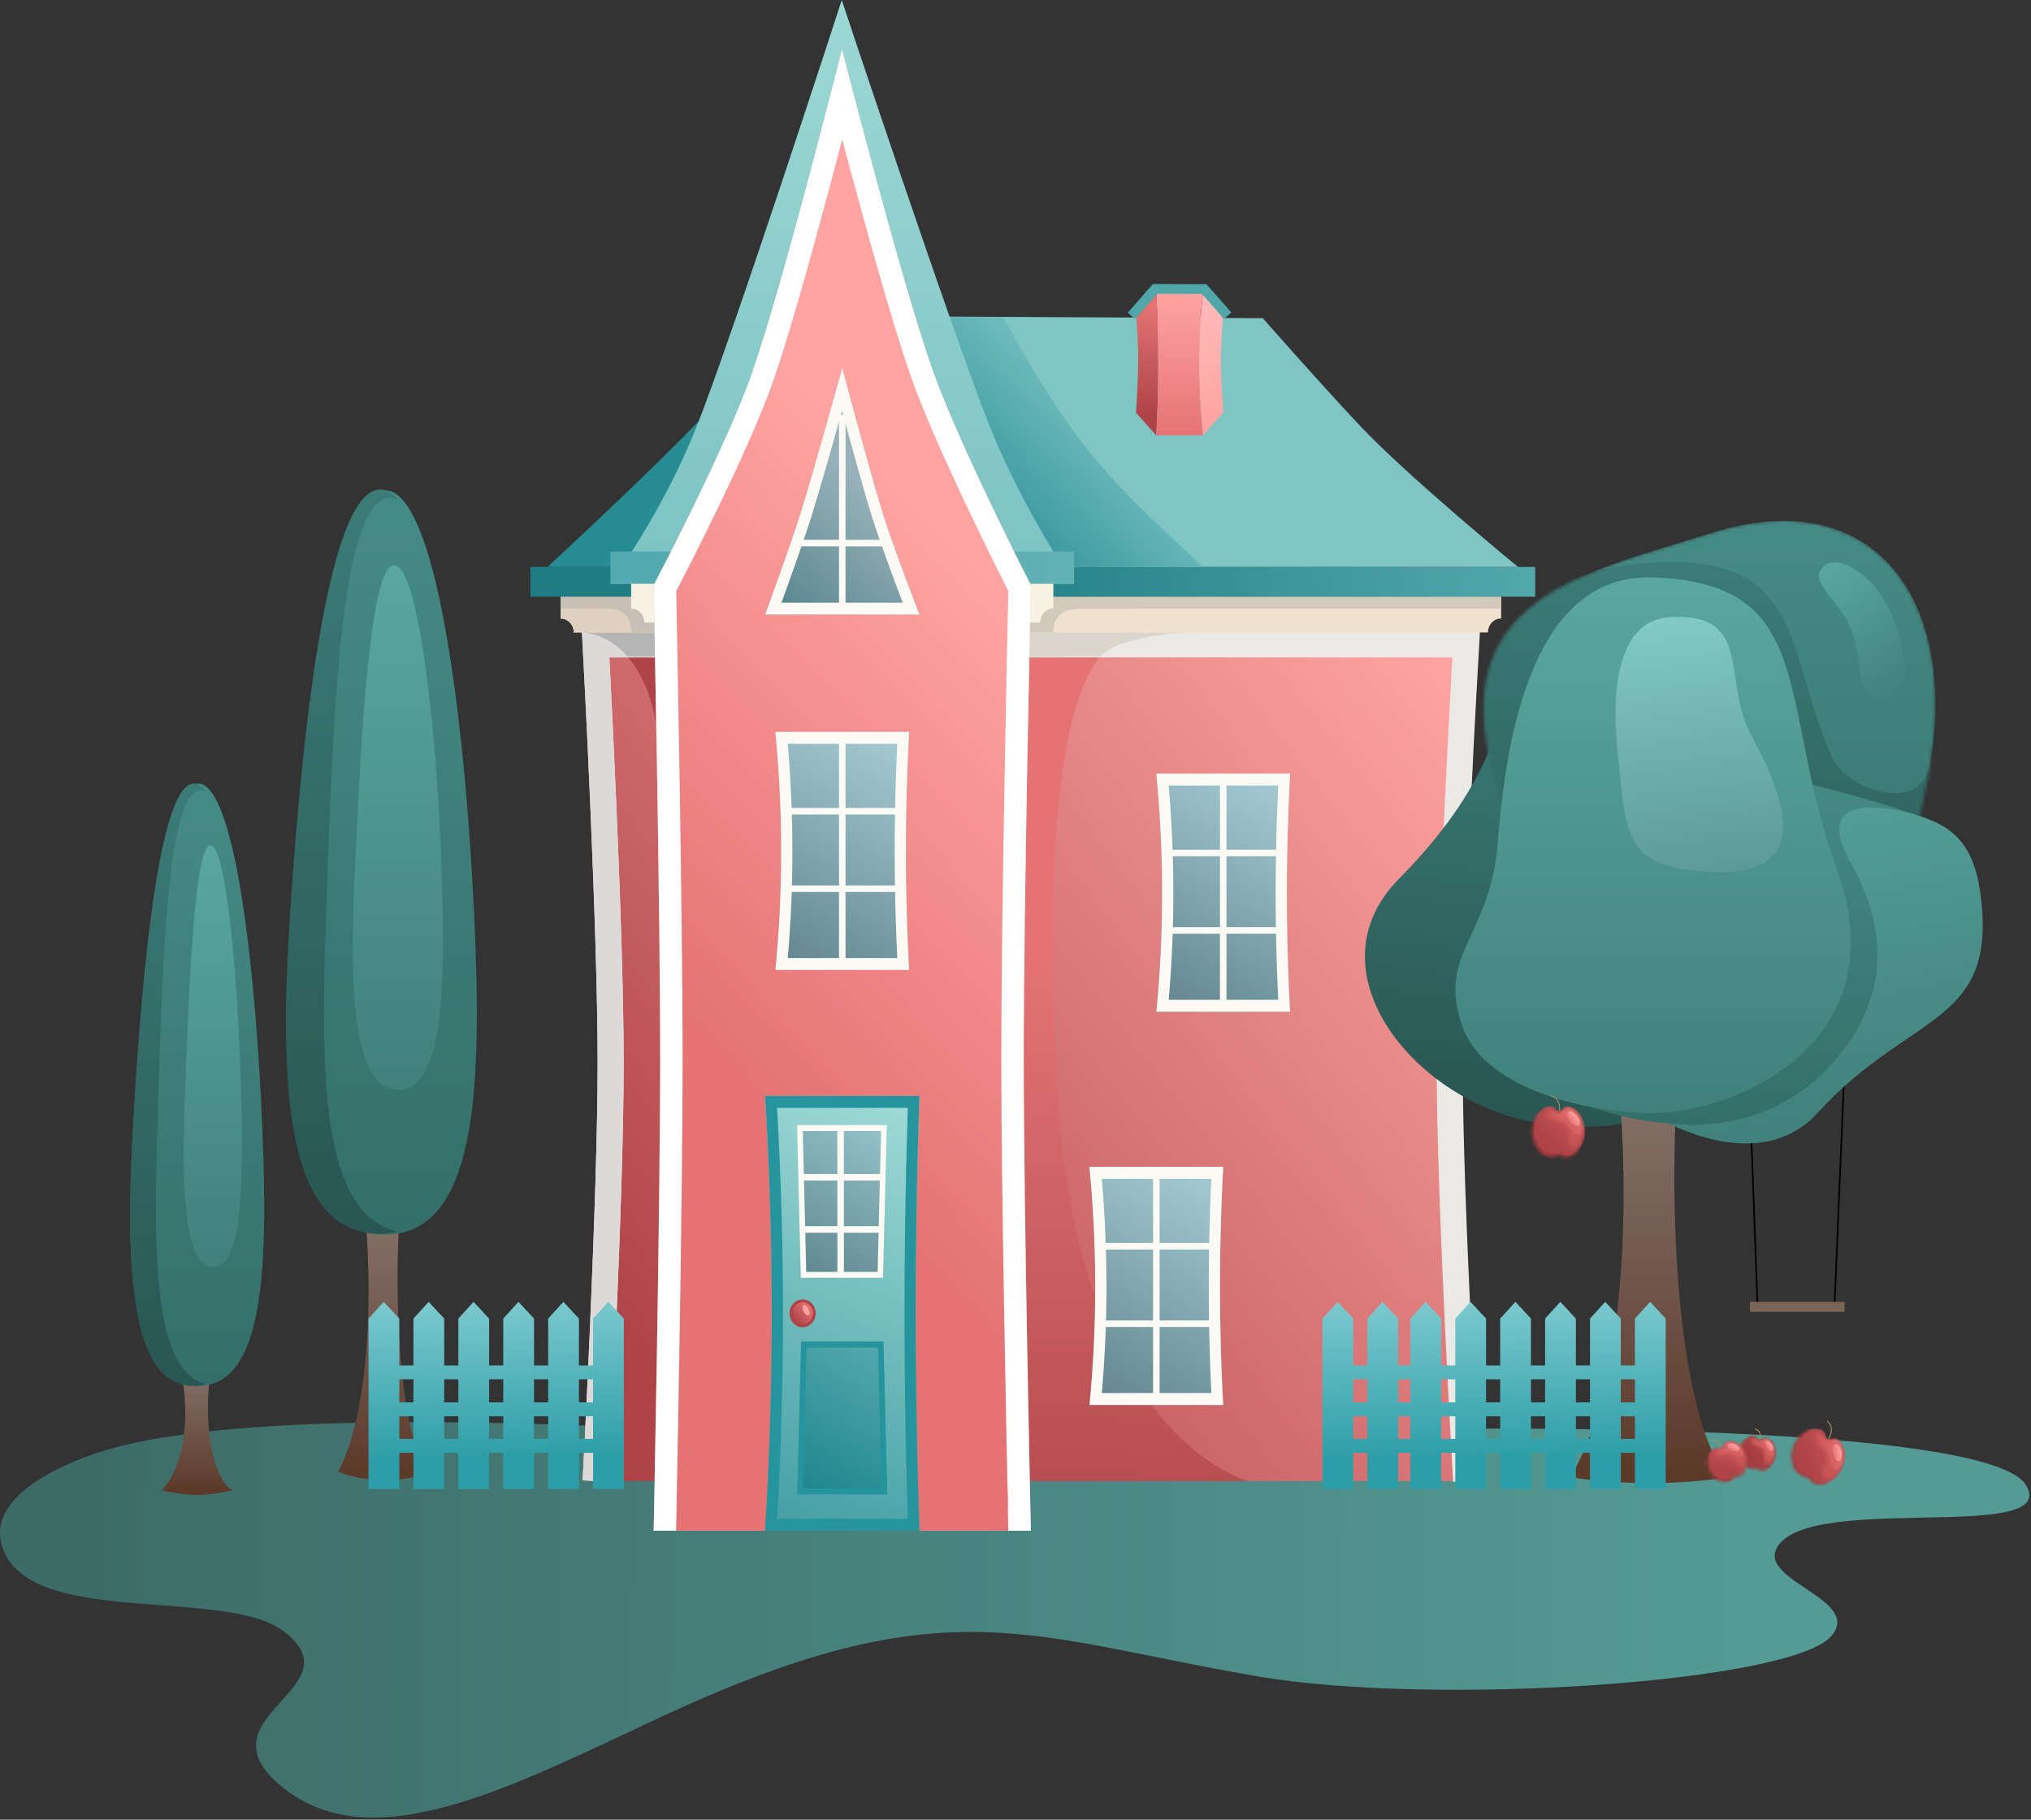 <svg width="624" height="559" fill="none" xmlns="http://www.w3.org/2000/svg"><rect width="100%" height="100%" fill="#333333" stroke="none"/><path fill-rule="evenodd" clip-rule="evenodd" d="M203.998 527.032c-45.933 21.296-90.176 45.453-118.3 21.101-24.409-21.131 24.405-29.723 1.352-47.059-17.615-13.241-74.235-1.659-85.319-23.443-9.273-18.227 21.202-29.46 32.205-32.548 49.975-14.016 165.354-6.206 211.046-4.271 47.29 2.001 119.127 2.184 158.185-.653 29.336-2.13 207.137-4.07 219.273 16.042 11.065 18.342-68.995 1.727-76.793 19.874-4.199 9.769 26.546 15.584 16.99 26.549-12.455 14.303-121.842 21.565-175.693 12.442-71.062-12.027-95.695-28.484-182.946 11.966z" fill="url(#a)"/><path fill-rule="evenodd" clip-rule="evenodd" d="M183 194.293h267.467s-5.078 86.896-5.078 130.346c0 43.446 5.078 130.343 5.078 130.343H183s4.619-86.897 4.619-130.343c0-43.45-4.619-130.346-4.619-130.346z" fill="url(#b)"/><path fill-rule="evenodd" clip-rule="evenodd" d="M207.72 194.293h155.402s-19.007-.005-25.189 7.468c-9.291 11.23-17.688 44.86-13.257 131.041 5.582 108.577 58.744 122.18 58.744 122.18h-175.7s14.833-96.318 14.833-139.767c0-43.448-14.833-120.922-14.833-120.922z" fill="url(#c)"/><path fill-rule="evenodd" clip-rule="evenodd" d="M202.361 232.851c0 .042 24.481-16.476 24.481-16.476l.045-14.57s-16.596-7.351-43.888-7.512c-.929-.005 19.144 5.24 19.362 38.558z" fill="#AF4448"/><path d="M183 454.982s4.619-85.677 4.619-128.513c0-42.839-4.619-128.515-4.619-128.515h267.467s-5.078 85.676-5.078 128.515c0 42.836 5.078 128.513 5.078 128.513" stroke="#EAE9E6" stroke-width="8" stroke-miterlimit="100"/><path d="M183 454.982s4.619-85.677 4.619-128.513c0-42.839-4.619-128.515-4.619-128.515h143.363" stroke="#DDD9D9" stroke-width="8" stroke-miterlimit="100"/><path fill-rule="evenodd" clip-rule="evenodd" d="M192.819 201.677c.014.017 26.44-.053 26.44-.053l.046-7.331s-33.889-.161-40.121 0c-.928.024 7.02-.207 13.635 7.384z" fill="#B5B5B5"/><path fill-rule="evenodd" clip-rule="evenodd" d="M338.067 201.624h-32.104l-.046-7.331h62.186s-22.485-.208-30.036 7.331z" fill="#DAD6CB"/><path fill-rule="evenodd" clip-rule="evenodd" d="M172.261 183.31h288.951v6.689c-2.234 0-4.045 1.923-4.045 4.294H176.285a4.423 4.423 0 0 0-1.177-3.02c-.757-.801-1.778-1.251-2.847-1.251v-6.712z" fill="#F0E1CE"/><path fill-rule="evenodd" clip-rule="evenodd" d="M172.257 183.31h54.297v6.689a3.931 3.931 0 0 0-2.86 1.258 4.429 4.429 0 0 0-1.185 3.036h-46.228a4.41 4.41 0 0 0-1.178-3.02 3.912 3.912 0 0 0-2.846-1.251v-6.712z" fill="#DED1C0"/><path fill-rule="evenodd" clip-rule="evenodd" d="M316.128 183.31h145.084v3.661s-126.497.013-129.344.024c-9.206.034-8.235 7.298-8.235 7.298h-7.667l.162-10.983z" fill="#D2C9BD"/><path fill-rule="evenodd" clip-rule="evenodd" d="M172.255 183.31h31.229l-.254 10.983h-9.309s.537-7.236-6.512-7.275c-.753-.005-15.154-.047-15.154-.047v-3.661z" fill="#C8C0B5"/><path d="M162.955 174.157h308.712v9.153H162.955v-9.153z" fill="url(#d)"/><path fill-rule="evenodd" clip-rule="evenodd" d="m387.966 97.746-143.408-.7c-11.785 12.904-22.317 24.336-29.036 31.432-15.188 16.038-47.289 45.679-47.289 45.679h298.151s-33.37-27.332-48.481-43.294c-6.934-7.321-17.829-19.444-29.937-33.117z" fill="url(#e)"/><path fill-rule="evenodd" clip-rule="evenodd" d="m308.275 97.37-54.912.303-21.893 76.484h138.028c-5.957-6.007-24.432-21.602-37.326-38.555-12.9-16.959-23.897-38.232-23.897-38.232z" fill="url(#f)"/><path fill-rule="evenodd" clip-rule="evenodd" d="M187.492 179.345s16.172-22.152 26.367-47.861C225.714 101.594 258.619 0 258.619 0s33.531 100.949 45.42 130.84c10.168 25.565 25.916 48.505 25.916 48.505" fill="url(#g)"/><path d="M187.545 169.434h142.464v9.911H187.545v-9.911z" fill="url(#h)"/><path fill-rule="evenodd" clip-rule="evenodd" d="m355.253 89.682-6.163 6.977c.301 4.458.622 10.109.622 13.997 0 4.146-.365 10.969-.682 16.124l6.186 6.962h.037l.504-11.499c.163-11.098.168-10.922-.005-22.038l-.499-10.523z" fill="url(#i)"/><path fill-rule="evenodd" clip-rule="evenodd" d="M369.621 89.717a201.38 201.38 0 0 0 .004 44.026h.004l6.195-6.992c-.333-5.161-.714-11.982-.714-16.123 0-3.876.334-9.496.649-13.94l-6.138-6.971z" fill="url(#j)"/><path fill-rule="evenodd" clip-rule="evenodd" d="M355.745 100.205c.174 11.115.174 10.939.006 22.037l-.503 11.499h14.372a201.618 201.618 0 0 1-.006-44.025l-.035-.044h-14.325l-.006.01.497 10.523z" fill="url(#k)"/><path d="m376.207 95.854-6.22-7.06-15.108-.035-6.266 7.148" stroke="#50A7AA" stroke-width="3" stroke-miterlimit="100" stroke-linecap="square"/><path fill-rule="evenodd" clip-rule="evenodd" d="M193.922 179.345h129.71v7.6a3.933 3.933 0 0 0-2.861 1.258 4.432 4.432 0 0 0-1.184 3.036H197.945c0-2.359-1.801-4.272-4.023-4.272v-7.622z" fill="#F8F2E5"/><path fill-rule="evenodd" clip-rule="evenodd" d="M200.821 179.767s21.89-41.475 30.187-65.066c9.644-27.428 27.684-99.503 27.684-99.503s18.034 70.694 27.708 98.122c8.273 23.459 30.333 66.447 30.333 66.447s-2.201 96.824-2.201 145.237c0 48.409 2.201 145.234 2.201 145.234H200.821s2.002-96.825 2.002-145.234c0-48.413-2.002-145.237-2.002-145.237z" fill="url(#l)"/><path fill-rule="evenodd" clip-rule="evenodd" d="M200.821 179.767s21.89-41.475 30.187-65.066c9.644-27.428 27.684-99.503 27.684-99.503s18.034 70.694 27.708 98.122c8.273 23.459 30.333 66.447 30.333 66.447s-2.201 96.824-2.201 145.237c0 48.409 2.201 145.234 2.201 145.234H200.821s2.002-96.825 2.002-145.234c0-48.413-2.002-145.237-2.002-145.237zm57.933-136.964c6.174 23.214 15.246 56.246 21.185 73.084 7.394 20.967 25.636 57.328 29.855 65.652-.31 13.922-2.16 99.045-2.16 143.465 0 40.336 1.525 114.242 2.04 137.912H207.865c.468-23.649 1.856-97.57 1.856-137.912 0-44.376-1.68-129.381-1.964-143.413 4.271-8.206 22.312-43.282 29.714-64.329 5.958-16.946 15.106-50.816 21.283-74.46z" fill="#fff"/><path fill-rule="evenodd" clip-rule="evenodd" d="m207.976 458.081 101.543-2.008.259 14.163H207.716l.26-12.155z" fill="#E57373"/><path fill-rule="evenodd" clip-rule="evenodd" d="M235.067 336.685h47.422a1957.572 1957.572 0 0 0 0 133.552h-47.422c2.713-44.076 2.733-88.59 0-133.552z" fill="url(#m)"/><path fill-rule="evenodd" clip-rule="evenodd" d="M235.067 336.685h47.422a1957.572 1957.572 0 0 0 0 133.552h-47.422c2.713-44.076 2.733-88.59 0-133.552zm3.675 3.661h40.178a1954.642 1954.642 0 0 0 0 126.23h-40.178c2.415-41.683 2.435-83.756 0-126.23z" fill="#25949C"/><path fill-rule="evenodd" clip-rule="evenodd" d="M244.875 345.62h27.595l-1.151 46.936h-25.293l-1.151-46.936z" fill="url(#n)"/><path fill-rule="evenodd" clip-rule="evenodd" d="M244.875 345.62h27.595l-1.151 46.936h-25.293l-1.151-46.936zm25.825 1.831-1.057 43.273h-21.941l-1.057-43.273H270.7z" fill="#FCFAF5"/><path d="M270.632 361.657h-23.338M269.259 377.686h-21.965M258.277 347.086V390.8" stroke="#FCFAF5" stroke-width="2" stroke-miterlimit="100" stroke-linecap="square"/><path fill-rule="evenodd" clip-rule="evenodd" d="M272.577 459.068h-27.594l1.15-46.936h25.293l1.151 46.936z" fill="url(#o)"/><path fill-rule="evenodd" clip-rule="evenodd" d="M272.577 459.068h-27.594l1.15-46.936h25.293l1.151 46.936zm-2.827-45.104 1.057 43.274h-24.054l1.056-43.274h21.941z" fill="#25949C"/><path d="M246.601 407.732c-2.223 0-4.024-1.912-4.024-4.271s1.801-4.272 4.024-4.272c2.222 0 4.024 1.913 4.024 4.272s-1.802 4.271-4.024 4.271z" fill="#AF4448"/><path d="M246.601 406.817c-1.746 0-3.162-1.503-3.162-3.356 0-1.854 1.416-3.357 3.162-3.357s3.162 1.503 3.162 3.357c0 1.853-1.416 3.356-3.162 3.356z" fill="url(#p)"/><path d="M248.442 404.062c-.4.229-1.072-.273-1.502-1.12-.43-.847-.454-1.719-.055-1.947.4-.229 1.072.273 1.502 1.12.43.847.454 1.719.055 1.947z" fill="#FFA4A2"/><path fill-rule="evenodd" clip-rule="evenodd" d="M238.226 224.835h41.099a677.524 677.524 0 0 0 0 73.143h-41.099c2.352-24.139 2.369-48.518 0-73.143z" fill="url(#q)"/><path fill-rule="evenodd" clip-rule="evenodd" d="M238.226 224.835h41.099a677.524 677.524 0 0 0 0 73.143h-41.099c2.352-24.139 2.369-48.518 0-73.143zm3.8 3.661h33.66a679.033 679.033 0 0 0 0 65.821h-33.66c1.892-21.749 1.897-43.688 0-65.821z" fill="#FCFAF5"/><path d="M276.375 249.211h-34.493M276.375 273.009h-34.493M258.778 226.634v69.562" stroke="#FCFAF5" stroke-width="2" stroke-miterlimit="100" stroke-linecap="square"/><path fill-rule="evenodd" clip-rule="evenodd" d="M334.721 358.468h41.099a677.524 677.524 0 0 0 0 73.143h-41.099c2.351-24.139 2.369-48.519 0-73.143z" fill="url(#r)"/><path fill-rule="evenodd" clip-rule="evenodd" d="M334.721 358.468h41.099a677.524 677.524 0 0 0 0 73.143h-41.099c2.351-24.139 2.369-48.519 0-73.143zm3.8 3.661h33.66a679.033 679.033 0 0 0 0 65.821h-33.66c1.891-21.749 1.897-43.688 0-65.821z" fill="#FCFAF5"/><path d="M372.87 382.844h-34.493M372.87 406.642h-34.493M355.273 360.267v69.562" stroke="#FCFAF5" stroke-width="2" stroke-miterlimit="100" stroke-linecap="square"/><path fill-rule="evenodd" clip-rule="evenodd" d="M355.271 237.657h41.098a678.057 678.057 0 0 0 0 73.144h-41.098c2.351-24.14 2.368-48.519 0-73.144z" fill="url(#s)"/><path fill-rule="evenodd" clip-rule="evenodd" d="M355.271 237.657h41.098a678.057 678.057 0 0 0 0 73.144h-41.098c2.351-24.14 2.368-48.519 0-73.144zm3.8 3.661h33.659a679.692 679.692 0 0 0 0 65.822h-33.659c1.891-21.749 1.897-43.688 0-65.822z" fill="#FCFAF5"/><path d="M393.42 262.033h-34.493M393.42 285.831h-34.493M375.823 239.456v69.562" stroke="#FCFAF5" stroke-width="2" stroke-miterlimit="100" stroke-linecap="square"/><path fill-rule="evenodd" clip-rule="evenodd" d="M258.779 113.138s-8.749 31.572-12.699 44.183c-3.288 10.494-11.015 31.481-11.015 31.481h47.423s-7.888-20.276-11.228-30.946c-3.955-12.611-12.481-44.718-12.481-44.718z" fill="url(#t)"/><path fill-rule="evenodd" clip-rule="evenodd" d="M258.779 113.138s-8.749 31.572-12.699 44.183c-3.288 10.494-11.015 31.481-11.015 31.481h47.423s-7.888-20.276-11.228-30.946c-3.955-12.611-12.481-44.718-12.481-44.718zm-.063 13.098c2.846 10.5 6.887 25.171 9.267 32.776 2.323 7.395 6.801 19.371 9.377 26.129h-37.264c2.506-6.903 6.961-19.331 9.255-26.664 2.369-7.56 6.456-21.915 9.365-32.241z" fill="#FCFAF5"/><path d="M271.425 166.835H246.13M258.778 128.393v57.358" stroke="#FCFAF5" stroke-width="2" stroke-miterlimit="100" stroke-linecap="square"/><path fill-rule="evenodd" clip-rule="evenodd" d="M111.992 370.4h10.841c-2.703 46.891 3.135 76.723 9.144 81.664 0 0-4.149 2.582-13.758 2.582-9.61 0-14.345-2.582-14.345-2.582 8.02-14.509 11.409-46.769 8.118-81.664z" fill="url(#u)"/><path fill-rule="evenodd" clip-rule="evenodd" d="M118.357 150.646c-15.189 0-23.53 66.785-27.71 130.699-3.53 53.921-1.075 97.933 27.52 97.933 28.175 0 30.055-43.949 27.525-97.933-3.018-64.323-12.147-130.699-27.335-130.699z" fill="url(#v)"/><path fill-rule="evenodd" clip-rule="evenodd" d="M121.117 173.687c-7.368 0-10.092 50.296-12.12 94.068-1.712 36.929-.521 67.071 13.35 67.071 13.668 0 14.58-30.099 13.353-67.071-1.464-44.052-7.214-94.068-14.583-94.068z" fill="url(#w)"/><path fill-rule="evenodd" clip-rule="evenodd" d="M122.367 153.555c-1.747-2.077-3.61-3.183-5.57-3.183-15.189 0-23.53 66.786-27.71 130.699-3.53 53.922-1.075 97.933 27.52 97.933 1.96 0 3.794-.213 5.507-.646-23.317-5.527-23.73-47.034-21.931-97.287 2.178-60.82 4.213-135.414 22.184-127.516z" fill="url(#x)"/><path fill-rule="evenodd" clip-rule="evenodd" d="M55.953 422.857h8.473c-2.113 20.081 2.45 32.856 7.147 34.972 0 0-6.66 1.457-10.983 1.457-4.322 0-10.982-1.457-10.982-1.457 6.268-6.213 8.917-20.028 6.345-34.972z" fill="url(#y)"/><path fill-rule="evenodd" clip-rule="evenodd" d="M60.88 240.715c-10.953 0-16.969 54.057-19.983 105.789-2.546 43.645-.775 79.268 19.847 79.268 20.32 0 21.675-35.572 19.851-79.268-2.177-52.063-8.76-105.789-19.714-105.789z" fill="url(#z)"/><path fill-rule="evenodd" clip-rule="evenodd" d="M64.67 259.657c-4.747 0-6.503 40.479-7.809 75.707-1.103 29.721-.336 53.979 8.6 53.979 8.806 0 9.393-24.224 8.603-53.979-.943-35.453-4.648-75.707-9.395-75.707z" fill="url(#A)"/><path fill-rule="evenodd" clip-rule="evenodd" d="M63.336 243.291c-1.181-1.681-2.44-2.576-3.765-2.576-10.267 0-15.905 54.057-18.73 105.789-2.386 43.645-.727 79.268 18.601 79.268 1.325 0 2.565-.173 3.723-.524-15.761-4.473-16.041-38.069-14.825-78.744 1.473-49.229 2.849-109.606 14.996-103.213z" fill="url(#B)"/><path d="m563.679 400.148 3.048-73.085M539.925 399.923l-1.778-48.651" stroke="#000" stroke-width=".5" stroke-miterlimit="100" stroke-linecap="round"/><path d="M537.618 399.92h29.108v3.076h-29.108v-3.076z" fill="#7A6457"/><path fill-rule="evenodd" clip-rule="evenodd" d="M488.511 208.463c-39.803-2.901-12.611 14.791-58.712 61.521-28.31 28.698 5.982 69.446 42.722 74.914 53.117 7.906 54.299-23.87 58.712-61.521 4.413-37.65.829-71.74-42.722-74.914z" fill="url(#C)"/><mask id="E" style="mask-type:alpha" maskUnits="userSpaceOnUse" x="455" y="160" width="140" height="165"><path fill-rule="evenodd" clip-rule="evenodd" d="M525.181 163.887c-37.235 11.926-81.796 19.405-66.203 74.675 12.84 45.509 29.896 86.076 66.72 86.076s54.816-24.531 66.72-86.076c10.436-53.949-16.296-90.992-67.237-74.675z" fill="url(#D)"/></mask><g mask="url(#E)" fill-rule="evenodd" clip-rule="evenodd"><path d="M525.181 163.887c-37.235 11.926-81.796 19.405-66.203 74.675 12.84 45.509 29.896 86.076 66.72 86.076s54.816-24.531 66.72-86.076c10.436-53.949-16.296-90.992-67.237-74.675z" fill="url(#F)"/><path d="M509.061 172.76c-37.45 1.671-62.281 24.057-53.282 59.138 1.164 4.532-20.133 56.928-11.926 78.912 7.867 21.075 150.366-14.883 169.023-14.883 29.743 0-10.021-93.059-20.659-58.795-3.726 12.002-24.683 5.489-29.136-4.106-14.688-31.648-7.601-62.337-54.02-60.266z" fill="url(#G)"/></g><path fill-rule="evenodd" clip-rule="evenodd" d="M496.655 325.703h18.973c-4.731 73.549 5.486 120.342 16.001 128.092 0 0-11.83 1.848-24.871 1.848-13.042 0-24.309-1.848-24.309-1.848 14.035-22.758 19.967-73.359 14.206-128.092z" fill="url(#H)"/><path fill-rule="evenodd" clip-rule="evenodd" d="M526.936 224.94c-20.825-15.953-64.147 37.176-59.452 69.097 4.695 31.921 64.543 76.9 90.907 47.909 28.636-31.488 55.674-26.681 50.015-67.717-5.074-36.794-36.528-14.86-81.47-49.289z" fill="url(#I)"/><path fill-rule="evenodd" clip-rule="evenodd" d="M588.732 250.312c-31.702-10.661-112.293-32.855-115.425 9.883-2.221 30.28-18.669 34.749-11.067 57.71 7.047 21.288 41.387 27.628 58.097 27.628 13.197 0 29.131-4.42 41.515-17.66 16.183-17.302 20.455-38.533 6.783-62.776-15.472-27.432 25.323-13.027 20.097-14.785z" fill="url(#J)"/><path fill-rule="evenodd" clip-rule="evenodd" d="M507.816 177.374c-33.237-1.108-44.469 39.228-47.601 81.054-2.221 29.634-18.668 34.008-11.067 56.478 7.047 20.835 41.387 27.04 58.098 27.04 26.639 0 76.353-21.989 57.041-75.139-18.457-50.797-5.186-87.723-56.471-89.433z" fill="url(#K)"/><path fill-rule="evenodd" clip-rule="evenodd" d="M512.825 189.618c-14.864.983-18.159 19.905-15.762 41.967 2.397 22.063 1.415 33.026 21.493 35.666 31.647 4.162 36.765-9.986 19.591-41.166-9.326-16.931.828-38.196-25.322-36.467z" fill="url(#L)"/><path fill-rule="evenodd" clip-rule="evenodd" d="M559.26 175.278c-2.456 4.076 5.795 9.534 9.206 17.47 5.264 12.247-.398 22.747 12.202 21.799 9.272-.697 2.961-21.757-1.625-30.002-4.586-8.246-15.783-15.9-19.783-9.267z" fill="url(#M)"/><path d="M479.147 341.123c.11-2.123-.482-4.005-2.627-4.489" stroke="#A88A61" stroke-width=".3" stroke-miterlimit="100" stroke-linecap="round"/><mask id="O" style="mask-type:alpha" maskUnits="userSpaceOnUse" x="470" y="339" width="18" height="17"><path fill-rule="evenodd" clip-rule="evenodd" d="M478.959 341.16c-1.044.046-1.004-1.504-2.687-1.435-2.978.122-5.591 3.556-5.591 7.937s3.044 7.939 6.025 7.939c.76 0 1.517-.633 2.14-.648.71-.017 1.38.648 2.141.648 2.98 0 6.033-3.651 6.033-8.033 0-4.38-2.556-7.881-5.535-7.774-1.559.057-1.41 1.316-2.526 1.366z" fill="url(#N)"/></mask><g mask="url(#O)"><path fill-rule="evenodd" clip-rule="evenodd" d="M478.959 341.16c-1.044.046-1.004-1.504-2.687-1.435-2.978.122-5.591 3.556-5.591 7.937s3.044 7.939 6.025 7.939c.76 0 1.517-.633 2.14-.648.71-.017 1.38.648 2.141.648 2.98 0 6.033-3.651 6.033-8.033 0-4.38-2.556-7.881-5.535-7.774-1.559.057-1.41 1.316-2.526 1.366z" fill="url(#P)"/><path fill-rule="evenodd" clip-rule="evenodd" d="M478.851 354.163c-4.752.917-6.72-2.391-7.273-5.512-.888-5.009 1.641-7.486 1.641-7.486l-4.022 2.496 1.484 11.114 12.211 2.141s3.239-4.246 2.244-3.543c-1.521 1.075-2.193 1.571-3.721 1.618-.796.024-1.076-1.115-2.564-.828z" fill="#A63A3E"/><path d="M478.846 341.713s.815-4.109-2.326-4.826" stroke="#8C785A" stroke-width=".001" stroke-miterlimit="100" stroke-linecap="round"/><mask id="R" style="mask-type:alpha" maskUnits="userSpaceOnUse" x="475" y="340" width="12" height="13"><path fill-rule="evenodd" clip-rule="evenodd" d="M480.855 340.458c-.952.628-1.564 1.83-2.357 1.255-1.456-1.056-3.589-1.433-3.273.934.273 2.049 3.852 1.733 5.668 3.579 1.656 1.685.036 8.328 4.205 5.308 1.1-.797 1.94-4.985.861-7.497-1.079-2.513-3.357-4.73-5.104-3.579z" fill="url(#Q)"/></mask><g mask="url(#R)" fill-rule="evenodd" clip-rule="evenodd"><path d="M480.855 340.458c-.952.628-1.564 1.83-2.357 1.255-1.456-1.056-3.589-1.433-3.273.934.273 2.049 3.852 1.733 5.668 3.579 1.656 1.685.036 8.328 4.205 5.308 1.1-.797 1.94-4.985.861-7.497-1.079-2.513-3.357-4.73-5.104-3.579z" fill="url(#S)"/><path d="M486.46 345.896s.048 2.464-1.158 2.655c-1.667.262-2.028-.127-2.686-1.386-.42-.804-1.09-1.455-1.789-1.997-.892-.69-3.755-.903-4.047-2.102-.542-2.229 1.55-1.511 1.55-1.511l-1.838-1.408-2.779 2.071 6.644 8.733 2.602 2.504 4.477-1.142-.976-6.417z" fill="#C95555"/></g><path d="M485.087 345.69c-.544.494-1.725-.025-2.638-1.158-.913-1.134-1.212-2.453-.667-2.947.544-.493 1.725.025 2.638 1.159.912 1.133 1.211 2.452.667 2.946z" fill="url(#T)"/></g><path d="M561.857 441.884c1.022-1.792 1.307-3.738-.412-5.274" stroke="#A88A61" stroke-width=".3" stroke-miterlimit="100" stroke-linecap="round"/><mask id="V" style="mask-type:alpha" maskUnits="userSpaceOnUse" x="550" y="438" width="17" height="19"><path fill-rule="evenodd" clip-rule="evenodd" d="M561.599 441.855c-.945-.489-.225-1.827-1.745-2.619-2.691-1.403-6.519.282-8.453 4.12-1.933 3.839-.809 8.499 1.83 10.009.673.386 1.623.215 2.181.517.635.345.935 1.267 1.608 1.653 2.639 1.511 6.953-.141 8.887-3.98 1.933-3.838 1.216-8.201-1.469-9.617-1.406-.74-1.829.439-2.839-.083z" fill="url(#U)"/></mask><g mask="url(#V)"><path fill-rule="evenodd" clip-rule="evenodd" d="M561.599 441.855c-.945-.489-.225-1.827-1.745-2.619-2.691-1.403-6.519.282-8.453 4.12-1.933 3.839-.809 8.499 1.83 10.009.673.386 1.623.215 2.181.517.635.345.935 1.267 1.608 1.653 2.639 1.511 6.953-.141 8.887-3.98 1.933-3.838 1.216-8.201-1.469-9.617-1.406-.74-1.829.439-2.839-.083z" fill="url(#W)"/><path fill-rule="evenodd" clip-rule="evenodd" d="M555.765 453.207c-4.611-1.605-4.894-5.501-4.006-8.516 1.425-4.838 4.757-5.727 4.757-5.727l-4.662.148-3.591 10.49 9.864 8.065s4.742-2.08 3.551-1.967c-1.821.171-2.635.265-4.009-.468-.714-.383-.46-1.523-1.904-2.025z" fill="#A63A3E"/><path d="M561.295 442.252s2.541-3.195.071-5.42" stroke="#8C785A" stroke-width=".001" stroke-miterlimit="100" stroke-linecap="round"/><mask id="Y" style="mask-type:alpha" maskUnits="userSpaceOnUse" x="557" y="440" width="10" height="15"><path fill-rule="evenodd" clip-rule="evenodd" d="M563.6 442.176c-1.125.07-2.202.816-2.649-.088-.822-1.661-2.547-3.068-3.318-.833-.669 1.935 2.646 3.463 3.436 5.998.72 2.314-3.67 7.321 1.37 6.776 1.33-.143 3.937-3.392 4.097-6.139.159-2.748-.875-5.841-2.936-5.714z" fill="url(#X)"/></mask><g mask="url(#Y)" fill-rule="evenodd" clip-rule="evenodd"><path d="M563.6 442.176c-1.125.07-2.202.816-2.649-.088-.822-1.661-2.547-3.068-3.318-.833-.669 1.935 2.646 3.463 3.436 5.998.72 2.314-3.67 7.321 1.37 6.776 1.33-.143 3.937-3.392 4.097-6.139.159-2.748-.875-5.841-2.936-5.714z" fill="url(#Z)"/><path d="M566.138 449.782s-1.049 2.187-2.199 1.745c-1.589-.611-1.736-1.136-1.76-2.574-.015-.917-.319-1.827-.697-2.656-.482-1.057-2.918-2.69-2.645-3.89.508-2.231 2.039-.543 2.039-.543l-1.001-2.164-3.373.413 2.004 11.023 1.19 3.513 4.463 1.259 1.979-6.126z" fill="#C95555"/></g><path d="M565.017 448.897c-.693.157-1.502-.9-1.807-2.361-.306-1.461.009-2.773.703-2.931.693-.157 1.503.9 1.808 2.361.305 1.462-.01 2.774-.704 2.931z" fill="url(#aa)"/></g><path d="M540.782 442.118c.226-1.375-.054-2.654-1.519-3.16" stroke="#A88A61" stroke-width=".3" stroke-miterlimit="100" stroke-linecap="round"/><mask id="ac" style="mask-type:alpha" maskUnits="userSpaceOnUse" x="534" y="440" width="12" height="12"><path fill-rule="evenodd" clip-rule="evenodd" d="M540.606 442.155c-.729-.061-.59-1.067-1.764-1.168-2.078-.179-4.138 1.83-4.449 4.683-.312 2.852 1.549 5.433 3.62 5.691.528.066 1.099-.28 1.533-.236.494.051.912.542 1.44.608 2.071.258 4.452-1.854 4.764-4.707.311-2.852-1.215-5.353-3.292-5.542-1.087-.098-1.073.735-1.852.671z" fill="url(#ab)"/></mask><g mask="url(#ac)"><path fill-rule="evenodd" clip-rule="evenodd" d="M540.606 442.155c-.729-.061-.59-1.067-1.764-1.168-2.078-.179-4.138 1.83-4.449 4.683-.312 2.852 1.549 5.433 3.62 5.691.528.066 1.099-.28 1.533-.236.494.051.912.542 1.44.608 2.071.258 4.452-1.854 4.764-4.707.311-2.852-1.215-5.353-3.292-5.542-1.087-.098-1.073.735-1.852.671z" fill="url(#ad)"/><path fill-rule="evenodd" clip-rule="evenodd" d="M539.606 450.624c-3.366.185-4.498-2.14-4.66-4.22-.26-3.338 1.673-4.732 1.673-4.732l-2.972 1.276.24 7.366 8.33 2.453s2.552-2.484 1.811-2.112c-1.133.568-1.635.833-2.7.731-.554-.054-.668-.82-1.722-.762z" fill="#A63A3E"/><path d="M540.526 442.478s.862-2.613-1.278-3.355" stroke="#8C785A" stroke-width=".001" stroke-miterlimit="100" stroke-linecap="round"/><mask id="af" style="mask-type:alpha" maskUnits="userSpaceOnUse" x="537" y="441" width="9" height="9"><path fill-rule="evenodd" clip-rule="evenodd" d="M541.976 441.816c-.701.33-1.209 1.066-1.714.62-.927-.819-2.371-1.25-2.322.33.042 1.368 2.531 1.47 3.65 2.838 1.021 1.249-.571 5.467 2.517 3.846.816-.428 1.694-3.103 1.13-4.845-.564-1.742-1.975-3.393-3.261-2.789z" fill="url(#ae)"/></mask><g mask="url(#af)" fill-rule="evenodd" clip-rule="evenodd"><path d="M541.976 441.816c-.701.33-1.209 1.066-1.714.62-.927-.819-2.371-1.25-2.322.33.042 1.368 2.531 1.47 3.65 2.838 1.021 1.249-.571 5.467 2.517 3.846.816-.428 1.694-3.103 1.13-4.845-.564-1.742-1.975-3.393-3.261-2.789z" fill="url(#ag)"/><path d="M545.473 445.872s-.144 1.611-.995 1.632c-1.175.028-1.398-.257-1.764-1.134-.234-.56-.651-1.043-1.098-1.456-.569-.526-2.54-.911-2.656-1.718-.216-1.5 1.184-.852 1.184-.852l-1.174-1.075-2.077 1.111 3.981 6.265 1.625 1.856 3.189-.361-.215-4.268z" fill="#C95555"/></g><path d="M544.531 445.606c-.41.276-1.187-.167-1.736-.988-.549-.821-.662-1.711-.252-1.986.41-.276 1.187.167 1.736.988.549.821.662 1.71.252 1.986z" fill="url(#ah)"/></g><path d="M528.947 444.557c-.563-1.425-1.533-2.43-3.147-1.945" stroke="#A88A61" stroke-width=".3" stroke-miterlimit="100" stroke-linecap="round"/><mask id="aj" style="mask-type:alpha" maskUnits="userSpaceOnUse" x="524" y="442" width="13" height="14"><path fill-rule="evenodd" clip-rule="evenodd" d="M528.828 444.67c-.69.41-1.138-.624-2.252.033-1.972 1.163-2.681 4.372-1.338 7.252 1.342 2.881 4.486 4.113 6.496 3.029.513-.276.83-.968 1.245-1.204.474-.27 1.13-.076 1.643-.353 2.01-1.084 2.95-4.595 1.607-7.475-1.342-2.881-4.139-4.253-6.116-3.099-1.034.604-.547 1.378-1.285 1.817z" fill="url(#ai)"/></mask><g mask="url(#aj)"><path fill-rule="evenodd" clip-rule="evenodd" d="M528.828 444.67c-.69.41-1.138-.624-2.252.033-1.972 1.163-2.681 4.372-1.338 7.252 1.342 2.881 4.486 4.113 6.496 3.029.513-.276.83-.968 1.245-1.204.474-.27 1.13-.076 1.643-.353 2.01-1.084 2.95-4.595 1.607-7.475-1.342-2.881-4.139-4.253-6.116-3.099-1.034.604-.547 1.378-1.285 1.817z" fill="url(#ak)"/><path fill-rule="evenodd" clip-rule="evenodd" d="M532.739 453.259c-2.923 2.33-5.265.871-6.595-.98-2.134-2.97-1.187-5.519-1.187-5.519l-1.948 3.104 4.407 6.768 8.893-3.033s.883-3.97.427-3.146c-.696 1.26-.997 1.831-2.014 2.417-.529.305-1.067-.342-1.983.389z" fill="#A63A3E"/><path d="M528.924 445.079s-.709-2.997-3.047-2.327" stroke="#8C785A" stroke-width=".001" stroke-miterlimit="100" stroke-linecap="round"/><mask id="am" style="mask-type:alpha" maskUnits="userSpaceOnUse" x="526" y="442" width="11" height="9"><path fill-rule="evenodd" clip-rule="evenodd" d="M529.885 443.515c-.448.757-.489 1.769-1.2 1.677-1.307-.168-2.86.354-1.917 1.796.815 1.249 3.129-.252 4.921.306 1.635.51 2.591 5.463 4.468 1.972.496-.922-.229-3.979-1.731-5.241-1.501-1.262-3.719-1.897-4.541-.51z" fill="url(#al)"/></mask><g mask="url(#am)" fill-rule="evenodd" clip-rule="evenodd"><path d="M529.885 443.515c-.448.757-.489 1.769-1.2 1.677-1.307-.168-2.86.354-1.917 1.796.815 1.249 3.129-.252 4.921.306 1.635.51 2.591 5.463 4.468 1.972.496-.922-.229-3.979-1.731-5.241-1.501-1.262-3.719-1.897-4.541-.51z" fill="url(#an)"/><path d="M535.33 445.062s.792 1.607.039 2.17c-1.041.776-1.405.65-2.236.059-.529-.378-1.181-.565-1.818-.669-.813-.132-2.806.765-3.372.08-1.051-1.273.578-1.557.578-1.557l-1.671-.262-1.232 2.371 7.162 3.35 2.522.709 2.662-2.374-2.634-3.877z" fill="#C95555"/></g><path d="M534.354 445.419c-.216.522-1.172.61-2.135.197-.964-.413-1.57-1.171-1.354-1.693.216-.521 1.172-.61 2.135-.197.964.413 1.569 1.171 1.354 1.693z" fill="url(#ao)"/></g><path fill-rule="evenodd" clip-rule="evenodd" d="m502.306 405.07 4.675-5.14 4.783 5.14v52.353h-9.458v-11.119h-4.34v11.119h-9.457v-11.119h-4.34v11.119h-9.457v-11.119h-4.34v11.119h-9.457v-11.119h-4.34v11.119h-9.457v-11.119h-4.34v11.119h-9.457v-11.119h-3.766v11.119h-9.457v-11.119h-4.34v11.119h-9.457V405.07l4.674-5.14 4.783 5.14v14.386h4.34V405.07l4.674-5.14 4.783 5.14v14.386h3.766V405.07l4.674-5.14 4.783 5.14v14.386h4.34V405.07l4.674-5.14 4.783 5.14v14.386h4.34V405.07l4.674-5.14 4.783 5.14v14.386h4.34V405.07l4.674-5.14 4.783 5.14v14.386h4.34V405.07l4.674-5.14 4.783 5.14v14.386h4.34V405.07zm-86.548 36.963v-6.949h4.34v6.949h-4.34zm13.797 0v-6.949h3.766v6.949h-3.766zm13.223 0v-6.949h4.34v6.949h-4.34zm13.797 0v-6.949h4.34v6.949h-4.34zm13.797 0v-6.949h4.34v6.949h-4.34zm13.797 0v-6.949h4.34v6.949h-4.34zm13.797 0v-6.949h4.34v6.949h-4.34zm0-11.221h4.34v-7.085h-4.34v7.085zm-13.797 0h4.34v-7.085h-4.34v7.085zm-13.797 0h4.34v-7.085h-4.34v7.085zm-13.797 0h4.34v-7.085h-4.34v7.085zm-13.797 0h4.34v-7.085h-4.34v7.085zm-13.223 0h3.766v-7.085h-3.766v7.085zm-13.797 0h4.34v-7.085h-4.34v7.085z" fill="url(#ap)"/><path fill-rule="evenodd" clip-rule="evenodd" d="m182.21 405.07 4.675-5.14 4.782 5.14v52.353h-9.457v-11.119h-4.34v11.119h-9.457v-11.119h-4.34v11.119h-9.457v-11.119h-4.34v11.119h-9.457v-11.119h-4.34v11.119h-9.457v-11.119h-4.34v11.119h-9.457V405.07l4.674-5.14 4.783 5.14v14.386h4.34V405.07l4.674-5.14 4.783 5.14v14.386h4.34V405.07l4.674-5.14 4.783 5.14v14.386h4.34V405.07l4.674-5.14 4.783 5.14v14.386h4.34V405.07l4.674-5.14 4.783 5.14v14.386h4.34V405.07zm-59.528 36.963v-6.949h4.34v6.949h-4.34zm13.797 0v-6.949h4.34v6.949h-4.34zm13.797 0v-6.949h4.34v6.949h-4.34zm13.797 0v-6.949h4.34v6.949h-4.34zm13.797 0v-6.949h4.34v6.949h-4.34zm0-11.221h4.34v-7.085h-4.34v7.085zm-13.797 0h4.34v-7.085h-4.34v7.085zm-13.797 0h4.34v-7.085h-4.34v7.085zm-13.797 0h4.34v-7.085h-4.34v7.085zm-13.797 0h4.34v-7.085h-4.34v7.085z" fill="url(#aq)"/><defs><linearGradient id="F" x1="525.217" y1="160.003" x2="525.217" y2="324.638" gradientUnits="userSpaceOnUse"><stop stop-color="#458B85"/><stop offset="1" stop-color="#346F69"/></linearGradient><linearGradient id="a" x1="535.587" y1="468.029" x2="28.329" y2="466.735" gradientUnits="userSpaceOnUse"><stop stop-color="#549B95"/><stop offset="1" stop-color="#3D6C68"/></linearGradient><linearGradient id="c" x1="318.276" y1="293.969" x2="316.538" y2="454.979" gradientUnits="userSpaceOnUse"><stop stop-color="#E57373"/><stop offset="1" stop-color="#B74E51"/></linearGradient><linearGradient id="d" x1="471.667" y1="174.157" x2="290.867" y2="174.363" gradientUnits="userSpaceOnUse"><stop stop-color="#52A8AB"/><stop offset="1" stop-color="#1E7D84"/></linearGradient><linearGradient id="e" x1="310.444" y1="138.715" x2="209.293" y2="152.977" gradientUnits="userSpaceOnUse"><stop stop-color="#7EC5C4"/><stop offset="1" stop-color="#268B92"/></linearGradient><linearGradient id="f" x1="336.528" y1="127.057" x2="295.073" y2="166.113" gradientUnits="userSpaceOnUse"><stop stop-color="#70BCBD"/><stop offset="1" stop-color="#268B92"/></linearGradient><linearGradient id="g" x1="258.724" y1="0" x2="258.724" y2="179.345" gradientUnits="userSpaceOnUse"><stop stop-color="#9CD8D4"/><stop offset="1" stop-color="#7CC3C3"/></linearGradient><linearGradient id="h" x1="329.664" y1="173.686" x2="214.257" y2="182.747" gradientUnits="userSpaceOnUse"><stop stop-color="#62B2B5"/><stop offset="1" stop-color="#54AAAE"/></linearGradient><linearGradient id="i" x1="352.456" y1="93.04" x2="348.602" y2="126.621" gradientUnits="userSpaceOnUse"><stop stop-color="#E57373"/><stop offset="1" stop-color="#AF4448"/></linearGradient><linearGradient id="j" x1="372.12" y1="94.161" x2="373.611" y2="130.195" gradientUnits="userSpaceOnUse"><stop stop-color="#FFB9B8"/><stop offset="1" stop-color="#FFA4A2"/></linearGradient><linearGradient id="k" x1="362.434" y1="89.681" x2="362.404" y2="133.742" gradientUnits="userSpaceOnUse"><stop stop-color="#FFA4A2"/><stop offset="1" stop-color="#E57373"/></linearGradient><linearGradient id="l" x1="310.41" y1="183.31" x2="194.068" y2="296.583" gradientUnits="userSpaceOnUse"><stop stop-color="#FFA4A2"/><stop offset="1" stop-color="#E57373"/></linearGradient><linearGradient id="m" x1="282.489" y1="336.685" x2="229.89" y2="468.166" gradientUnits="userSpaceOnUse"><stop stop-color="#A1DBD7"/><stop offset="1" stop-color="#429EA4"/></linearGradient><linearGradient id="n" x1="272.47" y1="347.451" x2="245.484" y2="391.158" gradientUnits="userSpaceOnUse"><stop stop-color="#94C1CA"/><stop offset="1" stop-color="#60878E"/></linearGradient><linearGradient id="o" x1="270.161" y1="413" x2="244.371" y2="456.129" gradientUnits="userSpaceOnUse"><stop stop-color="#54A9AD"/><stop offset="1" stop-color="#1F868E"/></linearGradient><linearGradient id="p" x1="248.516" y1="400.937" x2="243.85" y2="405.236" gradientUnits="userSpaceOnUse"><stop stop-color="#E57373"/><stop offset="1" stop-color="#AF4448"/></linearGradient><linearGradient id="q" x1="275.341" y1="229.074" x2="239.443" y2="291.969" gradientUnits="userSpaceOnUse"><stop stop-color="#A2C9D1"/><stop offset="1" stop-color="#668991"/></linearGradient><linearGradient id="r" x1="371.836" y1="362.707" x2="335.938" y2="425.601" gradientUnits="userSpaceOnUse"><stop stop-color="#A2C9D1"/><stop offset="1" stop-color="#668991"/></linearGradient><linearGradient id="s" x1="392.385" y1="241.896" x2="356.487" y2="304.791" gradientUnits="userSpaceOnUse"><stop stop-color="#A2C9D1"/><stop offset="1" stop-color="#668991"/></linearGradient><linearGradient id="t" x1="266.718" y1="150.97" x2="238.343" y2="184.097" gradientUnits="userSpaceOnUse"><stop stop-color="#96B1B7"/><stop offset="1" stop-color="#5B8892"/></linearGradient><linearGradient id="u" x1="117.922" y1="377.542" x2="117.922" y2="452.062" gradientUnits="userSpaceOnUse"><stop stop-color="#826E66"/><stop offset="1" stop-color="#5C3A2A"/></linearGradient><linearGradient id="v" x1="117.954" y1="150.646" x2="117.954" y2="379.278" gradientUnits="userSpaceOnUse"><stop stop-color="#458B85"/><stop offset="1" stop-color="#346F69"/></linearGradient><linearGradient id="w" x1="122.244" y1="173.687" x2="122.244" y2="334.826" gradientUnits="userSpaceOnUse"><stop stop-color="#5AA7A0"/><stop offset="1" stop-color="#40817B"/></linearGradient><linearGradient id="x" x1="105.104" y1="150.372" x2="105.104" y2="379.004" gradientUnits="userSpaceOnUse"><stop stop-color="#3B7C77"/><stop offset="1" stop-color="#295652"/></linearGradient><linearGradient id="y" x1="60.588" y1="422.857" x2="60.588" y2="457.83" gradientUnits="userSpaceOnUse"><stop stop-color="#826E66"/><stop offset="1" stop-color="#5C3A2A"/></linearGradient><linearGradient id="z" x1="60.59" y1="240.715" x2="60.59" y2="425.772" gradientUnits="userSpaceOnUse"><stop stop-color="#458B85"/><stop offset="1" stop-color="#346F69"/></linearGradient><linearGradient id="A" x1="65.395" y1="259.657" x2="65.395" y2="389.343" gradientUnits="userSpaceOnUse"><stop stop-color="#5AA7A0"/><stop offset="1" stop-color="#40817B"/></linearGradient><linearGradient id="B" x1="51.667" y1="240.715" x2="51.667" y2="425.772" gradientUnits="userSpaceOnUse"><stop stop-color="#3B7C77"/><stop offset="1" stop-color="#295652"/></linearGradient><linearGradient id="C" x1="484.662" y1="207.816" x2="466.661" y2="344.143" gradientUnits="userSpaceOnUse"><stop stop-color="#3B7C77"/><stop offset="1" stop-color="#295652"/></linearGradient><linearGradient id="D" x1="579.289" y1="172.76" x2="556.514" y2="236.241" gradientUnits="userSpaceOnUse"><stop stop-color="#6DAB8B"/><stop offset="1" stop-color="#519873"/></linearGradient><linearGradient id="b" x1="445.318" y1="202.358" x2="187.335" y2="406.862" gradientUnits="userSpaceOnUse"><stop stop-color="#FFA4A2"/><stop offset="1" stop-color="#AF4448"/></linearGradient><linearGradient id="G" x1="532.84" y1="172.661" x2="532.84" y2="317.433" gradientUnits="userSpaceOnUse"><stop stop-color="#3B7C77"/><stop offset="1" stop-color="#295652"/></linearGradient><linearGradient id="H" x1="507.033" y1="341.555" x2="507.033" y2="451.557" gradientUnits="userSpaceOnUse"><stop stop-color="#826E66"/><stop offset="1" stop-color="#5C3A2A"/></linearGradient><linearGradient id="I" x1="528.522" y1="220.057" x2="549.972" y2="349.507" gradientUnits="userSpaceOnUse"><stop stop-color="#5AA7A0"/><stop offset="1" stop-color="#40817B"/></linearGradient><linearGradient id="J" x1="524.723" y1="234.976" x2="524.723" y2="345.533" gradientUnits="userSpaceOnUse"><stop stop-color="#458B85"/><stop offset="1" stop-color="#346F69"/></linearGradient><linearGradient id="K" x1="507.896" y1="177.352" x2="507.896" y2="341.946" gradientUnits="userSpaceOnUse"><stop stop-color="#5AA7A0"/><stop offset="1" stop-color="#40817B"/></linearGradient><linearGradient id="L" x1="516.667" y1="189.12" x2="526.389" y2="268.55" gradientUnits="userSpaceOnUse"><stop stop-color="#82CAC3"/><stop offset="1" stop-color="#5B9A95"/></linearGradient><linearGradient id="M" x1="561.926" y1="172.896" x2="586.256" y2="211.726" gradientUnits="userSpaceOnUse"><stop stop-color="#5AA7A0"/><stop offset="1" stop-color="#40817B"/></linearGradient><linearGradient id="N" x1="484.687" y1="341.398" x2="471.379" y2="351.535" gradientUnits="userSpaceOnUse"><stop stop-color="#A54E40"/><stop offset="1" stop-color="#702115"/></linearGradient><linearGradient id="P" x1="483.42" y1="341.986" x2="476.068" y2="350.298" gradientUnits="userSpaceOnUse"><stop stop-color="#C85256"/><stop offset="1" stop-color="#AF4448"/></linearGradient><linearGradient id="Q" x1="484.619" y1="341.713" x2="478.93" y2="347.323" gradientUnits="userSpaceOnUse"><stop stop-color="#BC776D"/><stop offset="1" stop-color="#A04234"/></linearGradient><linearGradient id="S" x1="484.619" y1="341.713" x2="478.93" y2="347.323" gradientUnits="userSpaceOnUse"><stop stop-color="#E57373"/><stop offset="1" stop-color="#CA5151"/></linearGradient><linearGradient id="T" x1="484.27" y1="342.612" x2="482.176" y2="344.159" gradientUnits="userSpaceOnUse"><stop stop-color="#FFA4A2"/><stop offset="1" stop-color="#E57373"/></linearGradient><linearGradient id="U" x1="566.565" y1="444.967" x2="550.464" y2="447.938" gradientUnits="userSpaceOnUse"><stop stop-color="#A54E40"/><stop offset="1" stop-color="#702115"/></linearGradient><linearGradient id="W" x1="565.183" y1="444.839" x2="555.132" y2="448.72" gradientUnits="userSpaceOnUse"><stop stop-color="#C85256"/><stop offset="1" stop-color="#AF4448"/></linearGradient><linearGradient id="X" x1="566.38" y1="445.176" x2="558.929" y2="447.508" gradientUnits="userSpaceOnUse"><stop stop-color="#BC776D"/><stop offset="1" stop-color="#A04234"/></linearGradient><linearGradient id="Z" x1="566.38" y1="445.176" x2="558.929" y2="447.508" gradientUnits="userSpaceOnUse"><stop stop-color="#E57373"/><stop offset="1" stop-color="#CA5151"/></linearGradient><linearGradient id="aa" x1="565.648" y1="445.774" x2="563.154" y2="446.193" gradientUnits="userSpaceOnUse"><stop stop-color="#FFA4A2"/><stop offset="1" stop-color="#E57373"/></linearGradient><linearGradient id="ab" x1="544.568" y1="442.807" x2="535.018" y2="448.904" gradientUnits="userSpaceOnUse"><stop stop-color="#A54E40"/><stop offset="1" stop-color="#702115"/></linearGradient><linearGradient id="ad" x1="543.646" y1="443.079" x2="538.276" y2="448.198" gradientUnits="userSpaceOnUse"><stop stop-color="#AF4448"/><stop offset="1" stop-color="#A43D41"/></linearGradient><linearGradient id="ae" x1="544.48" y1="442.965" x2="540.333" y2="446.366" gradientUnits="userSpaceOnUse"><stop stop-color="#BC776D"/><stop offset="1" stop-color="#A04234"/></linearGradient><linearGradient id="ag" x1="544.48" y1="442.965" x2="540.333" y2="446.366" gradientUnits="userSpaceOnUse"><stop stop-color="#E57373"/><stop offset="1" stop-color="#CA5151"/></linearGradient><linearGradient id="ah" x1="544.186" y1="443.52" x2="542.685" y2="444.436" gradientUnits="userSpaceOnUse"><stop stop-color="#FFA4A2"/><stop offset="1" stop-color="#E57373"/></linearGradient><linearGradient id="ai" x1="532.765" y1="442.743" x2="527.333" y2="454.451" gradientUnits="userSpaceOnUse"><stop stop-color="#A54E40"/><stop offset="1" stop-color="#702115"/></linearGradient><linearGradient id="ak" x1="532.09" y1="443.591" x2="530.187" y2="451.846" gradientUnits="userSpaceOnUse"><stop stop-color="#C85256"/><stop offset="1" stop-color="#AF4448"/></linearGradient><linearGradient id="al" x1="532.807" y1="442.981" x2="531" y2="448.816" gradientUnits="userSpaceOnUse"><stop stop-color="#BC776D"/><stop offset="1" stop-color="#A04234"/></linearGradient><linearGradient id="an" x1="532.807" y1="442.981" x2="531" y2="448.816" gradientUnits="userSpaceOnUse"><stop stop-color="#E57373"/><stop offset="1" stop-color="#CA5151"/></linearGradient><linearGradient id="ao" x1="532.859" y1="443.693" x2="531.987" y2="445.502" gradientUnits="userSpaceOnUse"><stop stop-color="#FFA4A2"/><stop offset="1" stop-color="#E57373"/></linearGradient><linearGradient id="ap" x1="465.644" y1="399.93" x2="466.337" y2="447.629" gradientUnits="userSpaceOnUse"><stop stop-color="#7BC9CE"/><stop offset="1" stop-color="#2D9EA7"/></linearGradient><linearGradient id="aq" x1="157.364" y1="399.93" x2="158.296" y2="447.62" gradientUnits="userSpaceOnUse"><stop stop-color="#7BC9CE"/><stop offset="1" stop-color="#2D9EA7"/></linearGradient></defs></svg>